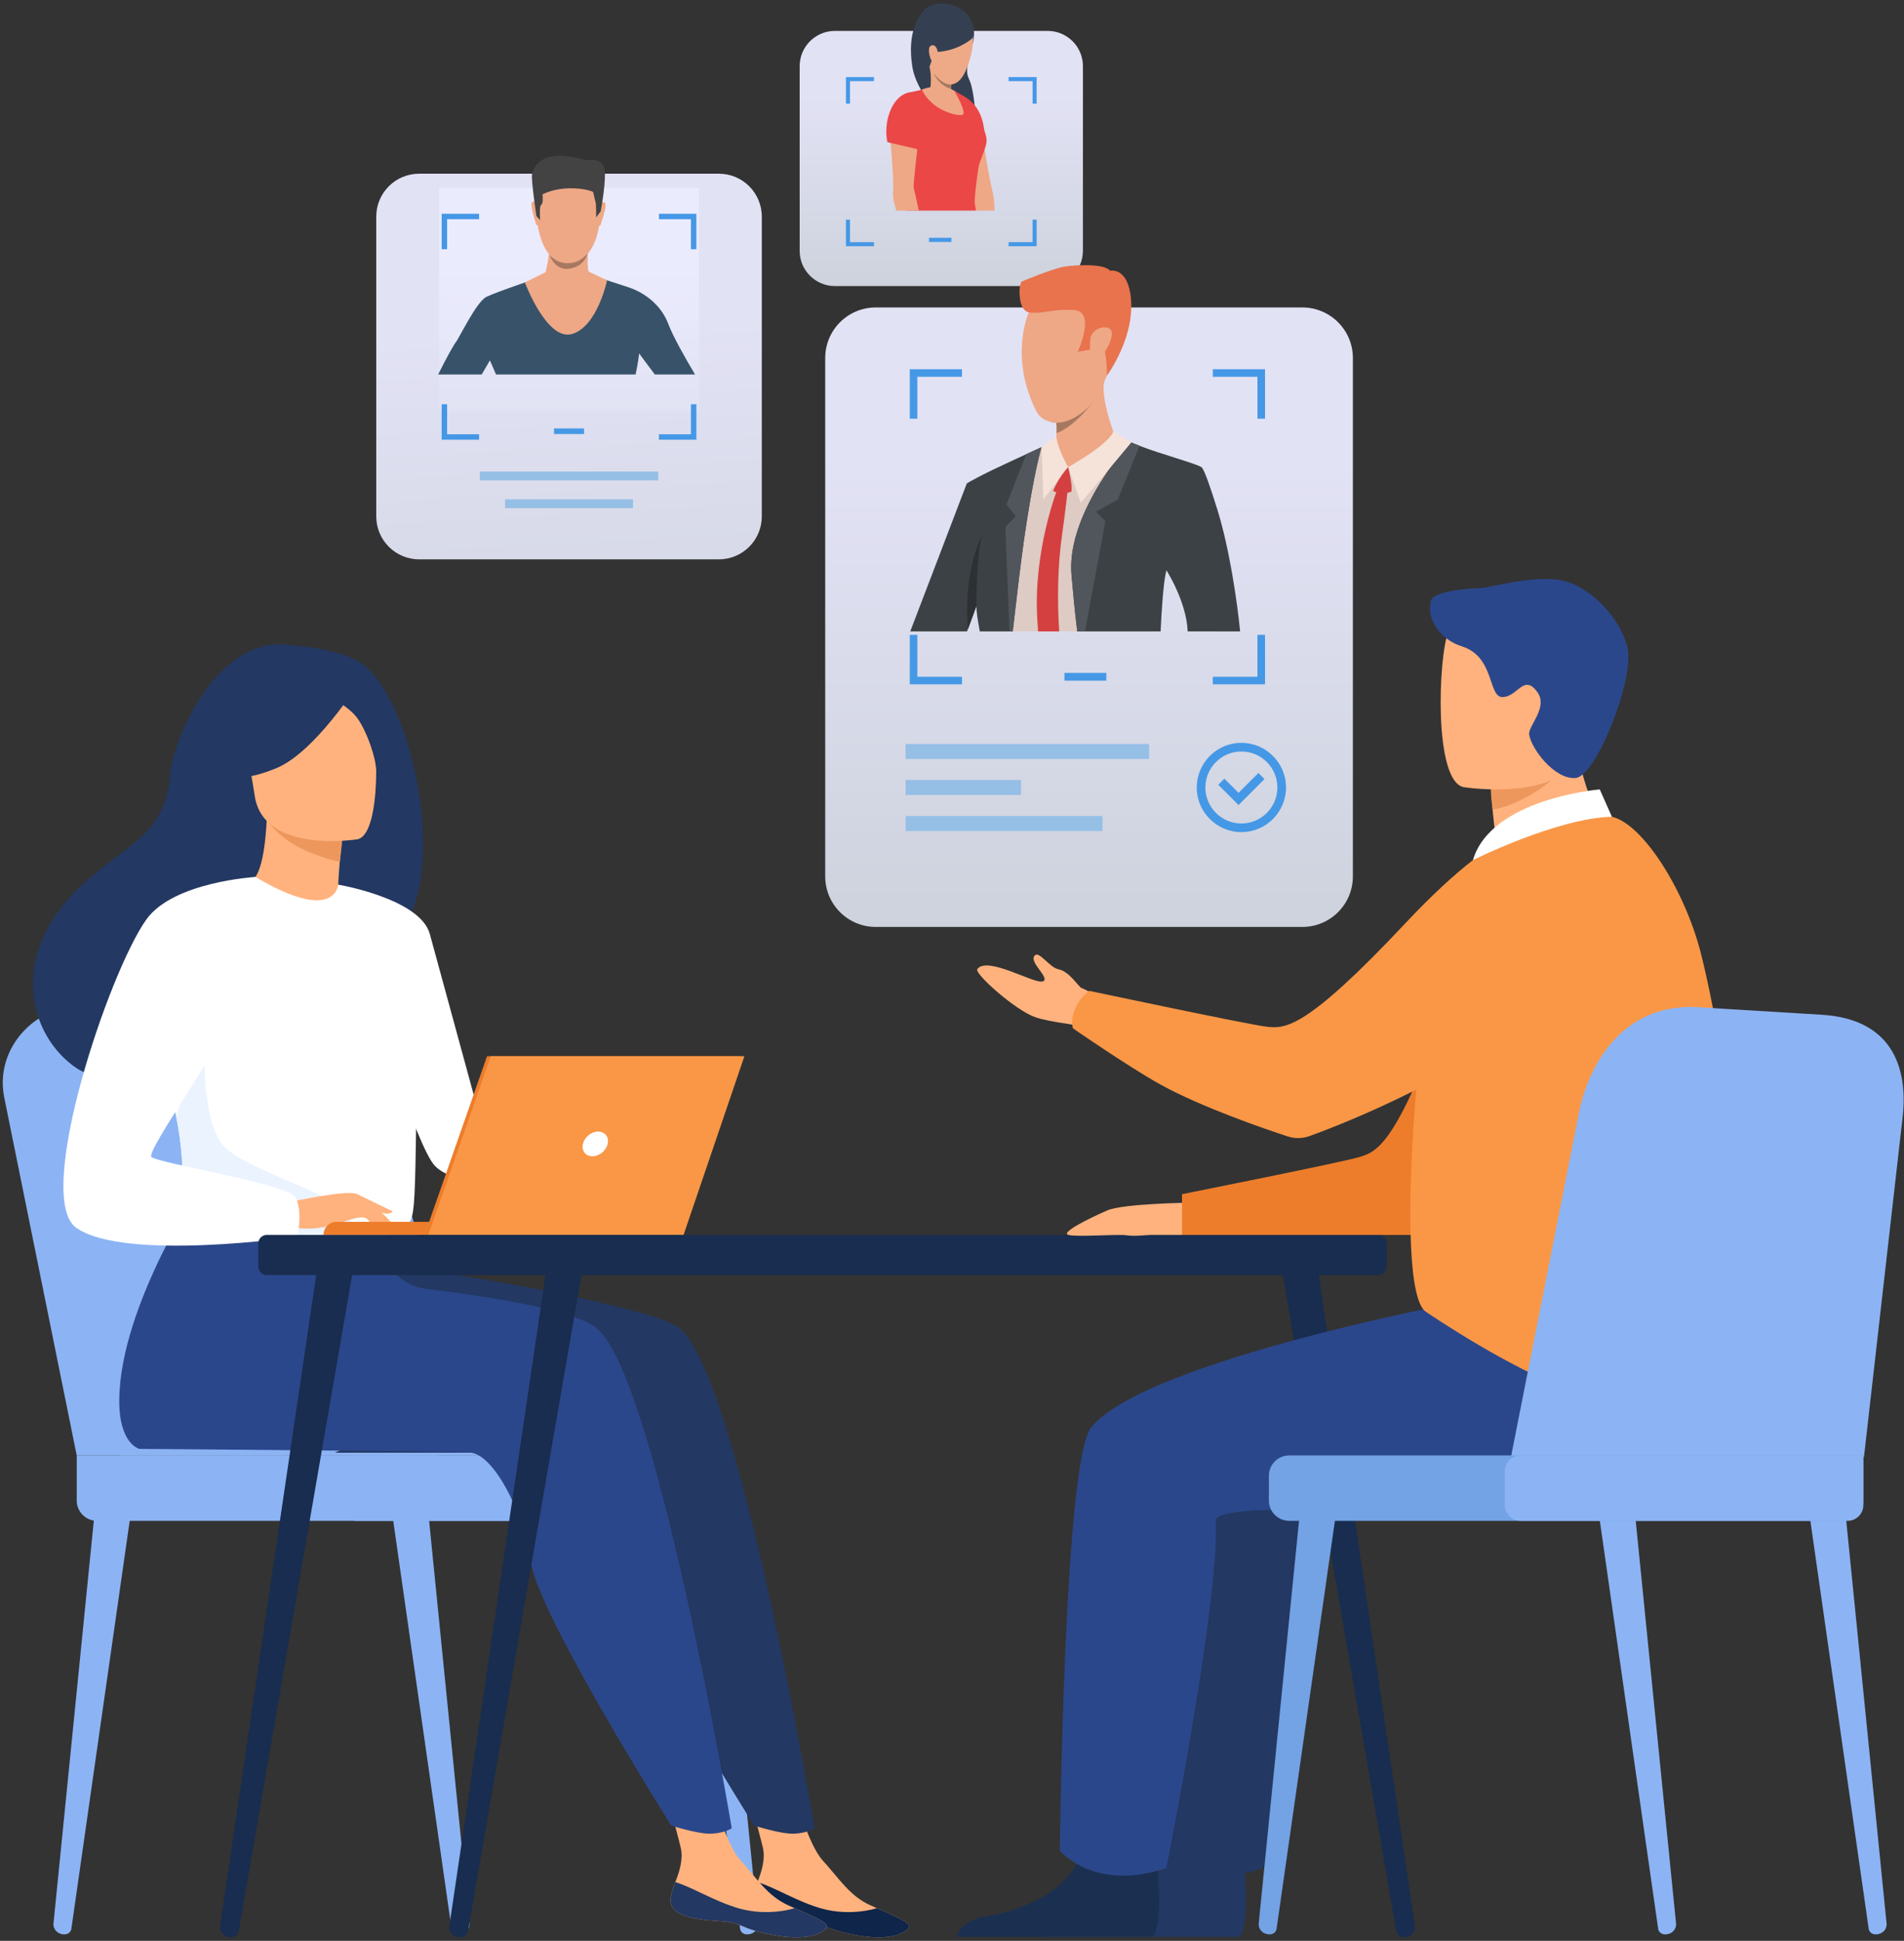 <svg width="471" height="480" viewBox="0 0 471 480" fill="none" xmlns="http://www.w3.org/2000/svg">
<rect x="0" y="0" width="471" height="480" fill="#333333" stroke="none"/>
<path opacity="0.95" d="M177.84 138.334H103.683C97.825 138.334 93.075 133.584 93.075 127.726V53.569C93.075 47.711 97.825 42.961 103.683 42.961H177.84C183.698 42.961 188.448 47.711 188.448 53.569V127.726C188.448 133.584 183.698 138.334 177.84 138.334Z" fill="url(#paint0_linear_3742_1168)"/>
<path d="M162.839 116.621H118.683V118.802H162.839V116.621Z" fill="#96BFE6"/>
<path d="M156.585 123.494H124.937V125.675H156.585V123.494Z" fill="#96BFE6"/>
<path opacity="0.95" d="M322.169 229.25H216.634C209.733 229.25 204.137 223.655 204.137 216.753V88.536C204.137 81.634 209.733 76.039 216.634 76.039H322.169C329.071 76.039 334.666 81.634 334.666 88.536V216.753C334.666 223.655 329.071 229.25 322.169 229.25Z" fill="url(#paint1_linear_3742_1168)"/>
<path d="M273.673 166.423H263.32V168.34H273.673V166.423Z" fill="#4598E6"/>
<path d="M284.257 183.992H224.017V187.704H284.257V183.992Z" fill="#96BFE6"/>
<path d="M272.73 201.814H224.017V205.527H272.73V201.814Z" fill="#96BFE6"/>
<path d="M252.574 192.903H224.017V196.615H252.574V192.903Z" fill="#96BFE6"/>
<path d="M300.017 91.317V93.192H311.056V103.553H312.931V91.317H300.017ZM225.054 103.553H226.929V93.192H237.968V91.317H225.054V103.553ZM311.056 157.012V167.376H300.017V169.25H312.931V157.011H311.056V157.012ZM226.929 157.012H225.054V169.251H237.968V167.376H226.929V157.012Z" fill="#4598E6"/>
<path d="M307.086 205.8C300.999 205.8 296.046 200.847 296.046 194.76C296.046 188.672 300.999 183.72 307.086 183.72C313.174 183.72 318.126 188.672 318.126 194.76C318.126 200.847 313.174 205.8 307.086 205.8ZM307.086 185.856C302.177 185.856 298.183 189.85 298.183 194.76C298.183 199.669 302.177 203.663 307.086 203.663C311.995 203.663 315.989 199.669 315.989 194.76C315.989 189.85 311.995 185.856 307.086 185.856Z" fill="#4598E6"/>
<path d="M306.382 199.105L301.367 194.089L302.878 192.578L306.382 196.083L311.295 191.17L312.806 192.681L306.382 199.105Z" fill="#4598E6"/>
<path opacity="0.95" d="M172.903 46.527H108.619V101.683H172.903V46.527Z" fill="url(#paint2_linear_3742_1168)"/>
<path d="M165.316 80.104C163.199 74.503 158.113 71.932 155.711 71.13C154.856 70.846 153.329 70.348 151.72 69.827C148.821 68.89 145.653 67.871 145.653 67.871H135.647C135.647 67.871 132.183 69.032 128.501 70.323C128.501 70.326 128.497 70.326 128.497 70.326C125.106 71.515 121.534 72.812 120.328 73.418C117.814 74.674 113.582 83.65 112.728 84.679C112.286 85.209 110.323 88.705 108.392 92.612H119.171C120.31 90.655 121.187 89.138 121.187 89.138C121.187 89.138 121.868 90.633 122.695 92.612H157.226C157.772 90.314 158.113 87.421 158.113 87.421C158.113 87.421 159.962 89.936 161.981 92.612H171.933C169.512 88.55 166.509 83.265 165.316 80.104Z" fill="#385369"/>
<path d="M141.842 40.377C141.842 40.377 149.665 41.61 148.474 53.85C147.283 66.09 140.378 65.087 139.917 65.074C139.455 65.062 132.985 65.297 132.481 50.353C132.481 50.353 132.261 39.302 141.842 40.377Z" fill="#EEA886"/>
<path d="M148.595 50.392C148.595 50.392 149.451 49.478 149.766 50.404C150.08 51.33 148.597 55.462 148.544 55.655C148.544 55.655 148.388 56.014 148.182 55.817C147.976 55.619 148.595 50.392 148.595 50.392Z" fill="#EEA886"/>
<path d="M132.692 50.238C132.692 50.238 131.853 49.306 131.52 50.226C131.189 51.146 132.578 55.305 132.641 55.5C132.641 55.5 132.79 55.862 132.999 55.669C133.209 55.475 132.692 50.238 132.692 50.238Z" fill="#EEA886"/>
<path d="M148.591 52.27L147.471 53.767C147.471 53.767 147.503 50.485 147.323 49.97C147.144 49.455 146.869 47.883 146.718 47.512C146.568 47.141 140 45.3 134.199 48.049C134.199 48.049 134.454 50.41 133.898 50.62C133.342 50.83 133.615 54.465 133.615 54.465L132.694 53.425C132.694 53.425 131.284 44.008 131.633 43.027C131.981 42.045 133.09 36.144 144.992 39.647C144.992 39.647 148.702 38.861 149.447 41.423C150.191 43.985 148.591 52.27 148.591 52.27Z" fill="#434343"/>
<path d="M146.623 67.651C146.619 67.64 145.619 67.158 145.619 67.158C145.132 66.068 145.494 61.47 145.494 61.47C145.494 61.47 135.53 58.934 135.814 60.873C136.099 62.812 134.956 67.317 134.956 67.317L129.845 69.855C129.845 69.855 135.291 84.479 141.55 82.592C147.809 80.706 150.173 69.328 150.173 69.328L146.623 67.651Z" fill="#EEA886"/>
<path d="M135.958 63.026C135.958 63.026 137.563 65.099 140.35 65.099C142.182 65.099 143.498 64.585 145.324 62.805C145.324 62.805 144.532 66.186 140.362 66.5C140.362 66.5 137.337 66.885 135.958 63.026Z" fill="#A77860"/>
<path opacity="0.95" d="M259.165 70.751H206.537C201.721 70.751 197.816 66.846 197.816 62.03V16.365C197.816 11.548 201.721 7.644 206.537 7.644H259.165C263.982 7.644 267.887 11.548 267.887 16.365V62.03C267.887 66.846 263.982 70.751 259.165 70.751Z" fill="url(#paint3_linear_3742_1168)"/>
<path d="M235.364 58.815H229.807V59.844H235.364V58.815Z" fill="#4598E6"/>
<path d="M237.611 2.116C237.611 2.116 242.089 4.574 240.667 10.62C239.246 16.666 238.705 17.465 239.86 19.907C241.015 22.351 242.03 32.588 240.798 34.461C239.566 36.334 227.077 25.326 225.689 16.519C224.301 7.712 227.425 3.972 228.533 2.576C229.641 1.18 233.661 -0.129 237.611 2.116Z" fill="#344052"/>
<path d="M246.018 52.085H241.224C240.993 49.72 240.778 48.074 240.822 47.831C240.893 47.429 236.052 34.731 235.6 33.681C235.145 32.633 233.37 29.817 233.138 27.165C232.904 24.512 236.363 23.441 236.363 23.441C241.03 24.278 242.612 30.735 242.612 30.735C242.612 30.735 244.572 43.829 245.564 47.514C245.819 48.459 245.957 50.128 246.018 52.085Z" fill="#EEA886"/>
<path d="M243.605 33.889L236.466 36.899C236.466 36.899 229.905 20.616 235.405 22.434C240.888 24.246 243.355 27.654 243.605 33.889Z" fill="#EB4747"/>
<path d="M242.017 41.556C241.808 43.172 240.954 48.899 241.145 50.445C241.178 50.7 241.283 51.287 241.442 52.085H224.228C224.686 50.451 225.103 49.005 225.355 48.163C226.191 45.39 225.39 44.648 224.968 42.43C224.803 41.562 224.226 39.913 223.594 38.05C223.383 37.428 223.166 36.779 222.958 36.128C222.201 33.781 221.849 31.381 221.632 29.984C220.593 23.363 225.686 22.726 225.686 22.726C227.579 22.377 230.885 21.355 230.885 21.355L236.064 22.432C236.064 22.432 236.556 22.617 237.275 23.148C237.275 23.148 237.278 23.148 237.278 23.151C237.624 23.406 238.023 23.741 238.443 24.172C239.009 24.753 240.136 26.416 241.259 28.244C241.603 28.805 241.949 29.38 242.275 29.946C243.328 31.768 244.076 33.238 244.052 34.895C244.032 36.527 242.225 39.939 242.017 41.556Z" fill="#EB4747"/>
<path d="M236.064 22.434C236.064 22.434 239.308 27.979 238.102 28.392C236.895 28.806 230.536 27.407 228.053 22.168C228.053 22.168 232.226 20.271 236.064 22.434Z" fill="#EEA886"/>
<path d="M235.599 24.966C235.599 24.966 232.718 26.186 230.108 22.171C230.108 22.171 230.809 17.613 229.327 14.976C227.845 12.34 235.806 18.137 235.806 18.137C235.806 18.137 235.678 18.68 235.544 19.483C235.476 19.893 235.405 20.371 235.352 20.878C235.307 21.301 235.273 21.744 235.258 22.186C235.224 23.212 235.297 24.229 235.599 24.966Z" fill="#EEA886"/>
<path d="M228.444 31.177C227.85 34.228 223.594 38.051 223.594 38.051C223.384 37.427 223.167 36.78 222.958 36.13C225.895 34.256 228.444 31.177 228.444 31.177Z" fill="#393D63"/>
<path d="M227.376 33.604C227.106 34.716 225.865 45.979 226 46.363C226.08 46.584 226.681 49.189 227.283 52.085H221.726C221.157 50.219 220.819 48.669 220.901 47.792C221.256 43.993 219.968 31.882 219.968 31.882C219.968 31.882 218.815 24.556 224.894 23.641C224.894 23.641 228.485 24.113 228.703 26.765C228.919 29.42 227.646 32.495 227.376 33.604Z" fill="#EEA886"/>
<path d="M219.52 35.16L227.064 36.923C227.064 36.923 233.049 25.303 227.659 23.181C221.977 20.945 218.158 28.822 219.52 35.16Z" fill="#EB4747"/>
<path d="M236.914 2.761C236.914 2.761 243.471 5.167 239.315 16.482C235.159 27.796 226.675 14.55 227.957 7.597C229.239 0.645 236.914 2.761 236.914 2.761Z" fill="#EEA987"/>
<path d="M240.32 9.638C240.32 9.638 236.86 12.727 231.306 12.871C231.306 12.871 230.008 16.035 229.798 17.006C229.798 17.006 224.312 7.585 230.62 2.827C236.928 -1.932 242.649 7.664 240.32 9.638Z" fill="#344052"/>
<path d="M232.056 13.55C232.053 12.712 231.628 10.786 230.36 11.259C229.093 11.733 230.228 15.669 231.063 15.47C231.063 15.47 232.064 15.533 232.056 13.55Z" fill="#EEA987"/>
<path d="M235.265 21.993C232.184 21.14 230.993 18.204 230.956 18.105C233.462 21.343 235.352 20.878 235.352 20.878C235.307 21.3 235.304 21.564 235.265 21.993Z" fill="#A77860"/>
<path d="M249.506 19.064V20.07H255.432V25.631H256.438V19.064H249.506ZM209.264 25.631H210.271V20.07H216.196V19.064H209.264L209.264 25.631ZM255.432 54.33V59.893H249.506V60.9H256.439V54.33H255.432ZM210.271 54.33H209.264V60.9H216.197V59.893H210.271L210.271 54.33Z" fill="#4598E6"/>
<path d="M144.473 105.964H137.05V107.339H144.473V105.964Z" fill="#4598E6"/>
<path d="M163.007 52.868V54.213H170.922V61.641H172.267V52.868H163.007ZM109.256 61.641H110.6V54.212H118.516V52.868H109.256V61.641ZM170.922 99.973V107.405H163.007V108.749H172.267V99.973L170.922 99.973ZM110.6 99.973H109.256V108.749H118.516V107.404H110.6V99.973Z" fill="#4598E6"/>
<path d="M306.577 156.153H300.298C300.183 155.902 300.09 155.683 300.014 155.508C298.15 151.109 288.549 141.022 288.549 141.022C288.549 141.022 288.549 141.027 288.549 141.044C288.549 141.044 288.544 141.049 288.544 141.055C288.544 141.055 288.544 141.06 288.544 141.066C288.538 141.082 288.533 141.093 288.527 141.109C288.522 141.131 288.516 141.158 288.506 141.191C288.5 141.208 288.495 141.229 288.495 141.246C288.489 141.262 288.484 141.273 288.478 141.29C288.085 142.76 286.15 150.082 285.183 156.153H242.696C242.597 155.59 242.483 155.055 242.351 154.558C241.963 153.049 241.701 151.557 241.532 150.164C241.526 150.093 241.515 150.027 241.51 149.956C241.477 149.7 241.45 149.443 241.428 149.191C241.062 145.377 241.335 142.454 241.357 142.159C241.237 142.415 240.379 145.563 239.253 149.448C238.635 151.579 237.936 153.935 237.242 156.153H227.209L239.799 119.83C240.078 119.611 243.346 118.032 245.729 116.896C248.16 115.737 251.095 114.037 253.745 112.584C255.1 111.841 256.379 111.168 257.489 110.66L257.658 110.584V110.578C259.488 109.742 260.707 109.19 260.707 109.19C260.707 109.19 260.707 109.19 260.712 109.19C260.756 109.185 261.046 109.157 261.505 109.114C264.062 108.868 271.997 108.125 274.653 107.972C274.871 107.955 275.057 107.95 275.199 107.944C275.319 107.939 275.412 107.939 275.467 107.944C275.8 107.966 277.439 108.535 279.587 109.354C279.669 109.382 279.751 109.414 279.833 109.447C279.937 109.486 280.035 109.524 280.139 109.562C280.325 109.633 280.516 109.704 280.707 109.781C281.09 109.934 281.489 110.087 281.888 110.245C282.024 110.3 282.166 110.354 282.308 110.409C286.609 112.114 291.538 114.229 292.707 115.07C293.483 115.622 295.893 120.163 298.686 125.781C301.692 135.409 305.369 149.3 306.577 156.153Z" fill="#DECBC4"/>
<path d="M275.398 106.709C275.285 112.421 264.227 115.545 264.227 115.545C264.227 115.545 259.602 109.746 260.706 109.191C261.14 108.973 261.316 108.107 261.37 107.137C261.421 106.213 261.362 105.194 261.308 104.546C261.275 104.142 261.243 103.882 261.243 103.882C261.243 103.882 262.823 102.215 264.833 100.229C268.346 96.756 273.175 92.307 273.182 94.077C273.182 94.171 273.17 94.283 273.141 94.413C272.293 98.396 275.398 106.709 275.398 106.709Z" fill="#EEA886"/>
<path d="M271.139 98.342C271.139 98.342 271.139 98.342 271.138 98.343C271.117 98.376 270.648 99.078 269.847 100.085C268.149 102.22 264.958 105.728 261.37 107.137C261.42 106.213 261.361 105.194 261.307 104.547C260.94 104.538 260.573 104.495 260.209 104.414C261.193 102.696 262.613 100.894 262.613 100.894L264.833 100.23L271.139 98.342Z" fill="#A77860"/>
<path d="M273.262 94.154C272.305 96.236 271.397 97.744 271.139 98.341C271.139 98.341 271.139 98.341 271.138 98.342C270.971 98.731 270.514 99.366 269.847 100.084C268.025 102.048 264.637 104.637 261.307 104.546C260.94 104.537 260.573 104.494 260.209 104.414C258.865 104.12 257.277 103.495 256.403 101.785C249.504 88.278 254.499 77.233 254.499 77.233C254.499 77.233 273.363 71.899 276.314 77.577C278.385 81.56 275.509 89.265 273.262 94.154Z" fill="#EEA886"/>
<path d="M254.499 77.233C254.499 77.233 252.748 77.136 252.314 73.815C251.886 70.534 252.752 69.624 252.752 69.624C252.752 69.624 260.539 66.364 263.336 65.94C266.132 65.516 273.009 65.109 274.621 66.952C274.621 66.952 278.537 66.042 279.604 72.544C281.296 82.858 273.836 92.873 273.836 92.873C273.836 92.873 273.9 86.135 272.414 85.242C270.928 84.349 269.645 86.472 269.645 86.472L266.605 87.017C266.605 87.017 271.222 77.048 265.684 76.679C260.146 76.309 257.67 77.811 254.499 77.233Z" fill="#E8734D"/>
<path d="M269.729 83.786C270.018 80.817 275.386 79.684 275.027 82.795C274.667 85.907 272.023 88.896 270.802 88.791C269.581 88.686 269.508 86.048 269.729 83.786Z" fill="#EEA886"/>
<path d="M301.15 126.06C299.402 120.458 297.888 116.027 297.216 115.546C296.041 114.704 286.729 112.141 282.309 110.409C282.166 110.354 282.025 110.3 281.888 110.245C281.489 110.087 281.09 109.934 280.707 109.781C280.516 109.704 280.325 109.633 280.139 109.562C280.035 109.524 279.937 109.486 279.833 109.447C279.751 109.415 279.669 109.382 279.587 109.354C279.582 109.36 279.576 109.371 279.565 109.376C279.172 109.819 277.128 112.141 274.686 115.617C270.117 122.109 264.166 132.628 265.079 142.339C265.374 145.454 265.735 149.929 266.341 154.951C266.385 155.35 266.434 155.749 266.489 156.153H287.101C287.353 150.896 287.8 143.973 288.478 141.289C288.484 141.273 288.489 141.262 288.495 141.246C288.495 141.229 288.5 141.208 288.505 141.191C288.511 141.164 288.522 141.137 288.527 141.109C288.533 141.093 288.538 141.082 288.544 141.066C288.544 141.06 288.544 141.055 288.544 141.055C288.544 141.049 288.549 141.044 288.549 141.044C288.549 141.044 293.538 148.842 293.795 156.153H306.768C306.134 149.361 304.151 135.672 301.15 126.06Z" fill="#3C4145"/>
<path d="M257.576 110.726C257.576 110.726 256.018 115.906 254.008 128.841C254.008 128.841 254.008 128.841 254.008 128.846C253.937 129.278 253.871 129.72 253.8 130.174C253.795 130.223 253.784 130.278 253.778 130.333C253.729 130.628 253.685 130.934 253.642 131.24C253.636 131.278 253.63 131.311 253.625 131.349C253.592 131.551 253.56 131.759 253.532 131.972C253.456 132.48 253.379 133.005 253.303 133.535C252.548 138.814 251.543 147.202 250.521 156.153H242.373C241.931 153.666 241.515 151.404 241.548 149.852C241.532 149.885 241.521 149.923 241.51 149.956C240.859 151.759 240.144 153.721 239.417 155.628C239.351 155.803 239.286 155.978 239.22 156.153H225.176L239.165 119.556C239.444 119.338 243.045 117.398 245.428 116.267C247.914 115.081 251.056 113.622 253.843 112.338C255.177 111.72 256.428 111.147 257.488 110.66L257.576 110.726Z" fill="#3C4145"/>
<path d="M276.522 123.524L271.139 126.562L273.439 128.907L268.39 156.153H266.488C265.789 150.645 265.39 145.7 265.079 142.339C263.674 127.322 278.658 110.387 279.587 109.354C280.308 109.628 281.084 109.928 281.888 110.245L276.522 123.524Z" fill="#51565C"/>
<path d="M257.658 110.584C257.658 110.584 255.647 117.147 253.308 133.535C252.554 138.809 251.543 147.202 250.521 156.153H249.729L248.685 130.41L251.248 127.633L248.969 124.787L253.844 112.338C255.177 111.721 256.428 111.147 257.488 110.66L257.658 110.584Z" fill="#51565C"/>
<path d="M279.859 109.418L275.398 106.709C275.398 106.709 275.273 109.155 264.227 115.545L267.364 124.38L279.859 109.418Z" fill="#F5E2D9"/>
<path d="M261.288 107.941C261.288 107.941 261.462 110.582 264.227 115.545L258.105 123.526L257.658 110.582L261.288 107.941Z" fill="#F5E2D9"/>
<path d="M264.244 115.545C264.244 115.545 265.43 120.291 265.003 121.62C265.003 121.62 262.394 122.569 260.519 121.382C260.519 121.382 261.847 118.06 264.244 115.545Z" fill="#D44040"/>
<path d="M262.806 131.683C261.554 140.208 261.554 148.831 262.019 156.153H256.789C256.718 155.121 256.652 154.044 256.587 152.918C255.614 136.038 261.581 120.956 261.581 120.956L264.243 120.289C264.243 120.289 263.385 127.748 262.806 131.683Z" fill="#D44040"/>
<path d="M241.717 142.201C241.518 146.251 241.547 149.848 241.547 149.848C241.547 149.848 241.547 149.849 241.547 149.851C241.546 149.871 241.542 149.98 241.533 150.161C241.525 150.092 241.517 150.025 241.508 149.958C240.86 151.76 240.142 153.72 239.418 155.628C239.249 153.417 239.206 151.356 239.255 149.448C239.545 138.092 243.117 132.137 243.117 132.137C242.298 134.116 241.905 138.363 241.717 142.201Z" fill="#2D3133"/>
<path d="M113.393 478.403L113.578 478.399C115.095 478.371 116.266 477.131 116.124 475.705L106.006 374.655L97.177 375.443L111.705 477.037C111.819 477.831 112.545 478.418 113.393 478.403Z" fill="#8CB4F4"/>
<path d="M15.964 478.403L15.779 478.399C14.262 478.371 13.091 477.131 13.233 475.705L23.352 374.655L32.181 375.443L17.652 477.037C17.538 477.831 16.813 478.418 15.964 478.403Z" fill="#8CB4F4"/>
<path d="M184.775 478.403L184.961 478.399C186.477 478.371 187.649 477.131 187.506 475.705L177.388 374.655L168.559 375.443L183.088 477.037C183.201 477.831 183.927 478.418 184.775 478.403Z" fill="#8CB4F4"/>
<path d="M18.978 359.956L1.017 271.262C-1.288 259.254 8.662 248.273 21.583 248.568L56.221 249.359C68.17 249.632 78.559 257.63 81.88 269.111L108.157 359.956H18.978Z" fill="#8CB4F4"/>
<path d="M29.843 359.956L11.883 271.262C9.578 259.254 19.528 248.273 32.449 248.568L67.087 249.359C79.036 249.632 89.425 257.63 92.746 269.111L119.023 359.956H29.843Z" fill="#8CB4F4"/>
<path d="M23.983 376.132H161.025C163.778 376.132 166.031 373.88 166.031 371.126V364.962C166.031 362.209 163.779 359.956 161.025 359.956H18.978V371.126C18.978 373.88 21.23 376.132 23.983 376.132Z" fill="#8CB4F4"/>
<path d="M88.294 376.132H175.655C177.872 376.132 179.687 374.318 179.687 372.1V363.989C179.687 361.771 177.873 359.956 175.655 359.956H88.294C86.076 359.956 84.261 361.771 84.261 363.989V372.1C84.261 374.318 86.076 376.132 88.294 376.132Z" fill="#8CB4F4"/>
<path d="M138.362 341.394C130.948 354.298 121.624 359.279 121.624 359.279H82.83C82.83 359.279 144.018 331.551 138.362 341.394Z" fill="#233862"/>
<path d="M186.209 469.589C185.79 473.659 191.452 474.711 198.017 475.108C204.583 475.506 202.583 476.83 211.568 478.557C220.554 480.284 224.188 477.859 224.852 476.65C225.444 475.577 221.277 473.844 216.837 471.889C216.278 471.645 215.719 471.393 215.159 471.141C210.162 468.88 207.394 464.347 203.524 460.131C199.859 456.138 196.475 443.44 196.475 443.44L184.269 440.696C184.269 440.696 187.582 452.127 188.722 457.004C189.393 459.873 188.324 463.06 187.379 465.485C186.87 466.804 186.355 468.155 186.209 469.589Z" fill="#FFB27D"/>
<path d="M198.017 475.108C204.583 475.506 202.583 476.83 211.568 478.557C220.554 480.284 224.188 477.859 224.852 476.65C225.444 475.577 221.277 473.844 216.837 471.889L216.766 471.964C216.766 471.964 210.413 474.046 203.128 471.981C197.19 470.3 191.47 466.679 187.379 465.485C186.87 466.804 186.356 468.155 186.209 469.589C185.79 473.659 191.452 474.711 198.017 475.108Z" fill="#0F2549"/>
<path d="M167.717 328.177C161.149 323.565 117.703 315.343 95.531 312.965L71.026 291.692C71.026 291.692 50.167 322.588 50.001 346.223C49.924 357.243 55 358.338 55.002 358.34C55.002 358.34 133.56 358.923 137.004 359.278C142.64 359.859 150.075 373.901 151.933 386.691C153.791 399.48 186.55 451.497 186.55 451.497C186.55 451.497 193.381 453.686 196.541 453.501C199.939 453.301 201.511 452.163 201.511 452.163C201.511 452.163 182.529 338.578 167.717 328.177Z" fill="#233862"/>
<path d="M165.89 469.589C165.47 473.659 171.132 474.711 177.697 475.108C184.263 475.506 182.263 476.83 191.248 478.557C200.234 480.284 203.868 477.859 204.532 476.65C205.124 475.577 200.957 473.844 196.517 471.889C195.958 471.645 195.399 471.393 194.839 471.141C189.842 468.88 187.074 464.347 183.204 460.131C179.539 456.138 176.155 443.44 176.155 443.44L163.949 440.696C163.949 440.696 167.262 452.127 168.403 457.004C169.073 459.873 168.004 463.06 167.059 465.485C166.55 466.804 166.036 468.155 165.89 469.589Z" fill="#FFB27D"/>
<path d="M177.697 475.108C184.263 475.506 182.263 476.83 191.248 478.557C200.234 480.284 203.868 477.859 204.532 476.65C205.124 475.577 200.957 473.844 196.517 471.889L196.446 471.964C196.446 471.964 190.093 474.046 182.808 471.981C176.87 470.3 171.15 466.679 167.059 465.485C166.55 466.804 166.036 468.155 165.89 469.589C165.47 473.659 171.132 474.711 177.697 475.108Z" fill="#233862"/>
<path d="M147.217 328.177C141.511 324.17 124.35 321.064 105.406 318.758C100.168 318.121 95.868 314.313 94.589 309.194L50.526 291.692C50.526 291.692 29.667 322.588 29.502 346.223C29.425 357.243 34.501 358.338 34.502 358.34C34.502 358.34 113.06 358.923 116.504 359.278C122.141 359.859 129.576 373.901 131.434 386.691C133.292 399.48 166.051 451.497 166.051 451.497C166.051 451.497 172.882 453.686 176.041 453.501C179.439 453.301 181.012 452.163 181.012 452.163C181.012 452.163 162.029 338.578 147.217 328.177Z" fill="#2B478B"/>
<path d="M88.255 163.329C82.2 160.149 72.987 159.719 71.49 159.518C53.579 157.111 42.799 183.138 42.165 191.024C40.996 205.56 33.307 207.776 22.483 216.88C0.78 235.133 7.144 256.344 19.012 264.225C26.132 268.954 38.682 264.225 38.682 264.225C38.86 264.349 73.005 245.136 89.837 235.869C115.07 232.282 103.685 171.431 88.255 163.329Z" fill="#233862"/>
<path d="M84.52 226.915C84.599 226.955 76.561 230.611 70.76 228.694C65.302 226.896 60.494 218.678 60.572 218.666C62.941 218.323 65.349 215.986 66.021 202.138L67.07 202.402L84.708 206.86C84.708 206.86 84.01 212.448 83.723 217.731C83.479 222.167 83.529 226.389 84.52 226.915Z" fill="#FFB27D"/>
<path d="M84.708 206.86C84.708 206.86 84.708 208.01 84.049 213.209C74.073 210.692 69.674 207.384 66.573 203.599L84.708 206.86Z" fill="#ED975D"/>
<path d="M88.471 207.564C88.471 207.564 65.146 211.362 63.005 196.8C60.864 182.238 56.411 172.921 71.213 169.881C86.014 166.841 89.731 171.971 91.628 176.657C93.525 181.344 94.483 206.201 88.471 207.564Z" fill="#FFB27D"/>
<path d="M88.493 169.27C88.493 169.27 77.901 185.99 68.445 189.95C58.989 193.91 54.344 191.9 54.344 191.9C54.344 191.9 58.646 185.377 59.766 176.619C60.097 174.038 61.779 171.824 64.195 170.857C70.98 168.139 84.106 163.854 88.493 169.27Z" fill="#233862"/>
<path d="M79.189 170.887C79.189 170.887 85.397 174.07 87.954 177.053C90.421 179.932 93.271 187.743 93.068 191.251C93.068 191.251 96.13 174.44 89.751 168.661C82.987 162.533 79.189 170.887 79.189 170.887Z" fill="#233862"/>
<path d="M103.18 262.489C102.472 309.901 102.985 299.993 97.799 304.492C96.549 305.575 93.037 306.221 88.413 306.526C73.875 307.491 48.32 305.096 47.348 302.409C43.994 293.113 46.362 290.225 43.564 275.993C43.272 274.479 42.911 272.841 42.488 271.057C40.155 261.281 37.885 257.956 46.16 242.252C53.666 228.027 62.491 216.47 63.192 216.887C82.992 228.641 83.67 218.788 83.67 218.788C83.67 218.788 103.527 239.364 103.18 262.489Z" fill="white"/>
<path d="M83.67 218.789C83.67 218.789 103.935 222.224 106.327 230.996C108.72 239.768 122.798 291.337 122.798 291.337C122.798 291.337 112.441 293.198 107.656 288.413C102.871 283.628 91.007 244.021 91.007 244.021L83.67 218.789Z" fill="white"/>
<path d="M88.413 306.526C73.875 307.491 48.32 305.096 47.348 302.409C43.995 293.113 46.362 290.225 43.564 275.993L50.576 256.248C50.576 256.248 49.416 278.235 55.901 284.018C62.378 289.801 82.449 295.182 85.601 300.014C87.122 302.333 88.121 304.658 88.413 306.526Z" fill="#EBF3FF"/>
<path d="M71.756 297.279C71.756 297.279 86.099 294.085 88.413 295.358C90.727 296.631 96.383 301.267 97.091 302.879C97.8 304.492 91.939 301.655 90.033 301.144C88.799 300.813 85.549 301.942 83.941 302.478C77.172 304.735 73.024 303.574 73.024 303.574L71.756 297.279Z" fill="#FFB27D"/>
<path d="M63.192 216.888C63.192 216.888 42.893 218.074 36.226 227.372C26.842 240.461 8.225 296.244 18.894 303.683C30.91 312.062 73.579 305.875 73.579 305.875C73.579 305.875 74.999 299.238 73.023 296.028C71.048 292.817 38.943 287.631 37.461 286.149C35.979 284.668 55.983 257.255 55.983 252.809C55.983 248.364 63.192 216.888 63.192 216.888Z" fill="white"/>
<path d="M89.107 299.351C89.107 299.351 92.112 303.227 93.098 303.69C94.083 304.152 94.719 304.037 94.719 304.037L92.694 300.392L89.107 299.351Z" fill="#FFB27D"/>
<path d="M88.413 295.358L97.15 299.601C97.15 299.601 96.779 300.21 95.703 300.16C94.627 300.111 91.913 299.119 91.913 299.119L88.413 295.358Z" fill="#FFB27D"/>
<path d="M120.599 305.418H80.02C80.02 303.631 81.468 302.183 83.254 302.183H120.599V305.418Z" fill="#ED7D2B"/>
<path d="M120.482 261.223H183.22L168.172 305.417H105.027L120.482 261.223Z" fill="#ED7D2B"/>
<path d="M184.144 261.222L169.096 305.417H105.95L121.406 261.222H184.144Z" fill="#F99746"/>
<path d="M150.32 282.911C149.93 284.6 148.245 285.968 146.556 285.968C144.868 285.968 143.815 284.6 144.205 282.911C144.595 281.222 146.28 279.854 147.968 279.854C149.657 279.854 150.709 281.222 150.32 282.911Z" fill="white"/>
<path d="M65.994 315.36H340.932C342.088 315.36 343.025 314.423 343.025 313.266V307.511C343.025 306.354 342.088 305.417 340.932 305.417H65.994C64.838 305.417 63.9 306.354 63.9 307.511V313.266C63.9 314.423 64.838 315.36 65.994 315.36Z" fill="#182D4F"/>
<path d="M347.663 479.142L347.781 479.127C349.19 478.953 350.187 477.696 350.009 476.32L325.509 310.476L316.539 310.733L345.366 477.474C345.55 478.542 346.564 479.278 347.663 479.142Z" fill="#182D4F"/>
<path d="M56.787 479.142L56.669 479.127C55.261 478.953 54.263 477.696 54.441 476.32L78.942 310.476L87.911 310.733L59.084 477.474C58.9 478.542 57.886 479.278 56.787 479.142Z" fill="#182D4F"/>
<path d="M113.506 479.142L113.388 479.127C111.98 478.953 110.982 477.696 111.16 476.32L135.661 310.476L144.63 310.733L115.804 477.474C115.619 478.542 114.606 479.278 113.506 479.142Z" fill="#182D4F"/>
<path d="M258.049 479.008H306.667C309.005 476.154 308.144 465.625 307.79 462.187C307.717 461.495 307.667 461.091 307.667 461.091C307.667 461.091 291.065 447.811 288.784 457.979C288.715 458.299 288.631 458.61 288.538 458.918C285.665 468.428 272.778 472.751 265.337 473.955C260.499 474.739 258.711 477.254 258.049 479.008Z" fill="#233862"/>
<path d="M390.709 321.031C388.954 321.031 307.43 336.338 293.945 353.03C287.208 361.369 286.207 457.674 286.207 457.674C286.207 457.674 294.541 468.008 312.541 462.008C312.541 462.008 325.738 396.118 324.763 376.132C324.494 370.606 380.465 375.332 390.709 372.681C400.953 370.03 425.984 347.745 420.468 336.888C414.953 326.031 390.709 321.031 390.709 321.031Z" fill="#233862"/>
<path d="M294.295 297.448C294.295 297.448 277.85 297.67 273.961 299.337C270.072 301.004 262.183 304.83 264.294 305.417C266.405 306.004 276.479 305.175 278.655 305.508C280.832 305.841 283.517 305.416 284.85 305.417C286.183 305.417 292.403 305.417 292.403 305.417L294.295 297.448Z" fill="#FFB27D"/>
<path d="M275.068 257.984C275.068 257.984 269.461 253.978 264.017 253.2C260.912 252.756 257.893 252.203 256.068 251.56C251.044 249.79 240.992 240.752 241.753 239.692C244.191 236.294 255.926 243.484 257.974 242.712C260.022 241.94 254.037 237.685 256.119 236.188C257.206 235.406 259.75 239.324 261.829 239.718C264.642 240.25 266.841 244.222 267.687 244.43C269.336 244.833 276.555 250.203 276.555 250.203L275.068 257.984Z" fill="#FFB27D"/>
<path d="M382.589 211.197C382.589 211.197 370.071 215.077 357.738 249.04C345.404 283.003 340.721 284.837 336.237 286.17C331.754 287.503 292.403 295.337 292.403 295.337V305.416H353.037C353.037 305.416 375.773 283.789 382.589 269.229C389.405 254.669 382.589 211.197 382.589 211.197Z" fill="#ED7D2B"/>
<path d="M236.562 479.008H285.18C287.518 476.154 286.656 465.625 286.303 462.187C286.23 461.495 286.18 461.091 286.18 461.091C286.18 461.091 269.578 447.811 267.297 457.979C267.228 458.299 267.143 458.61 267.051 458.918C264.178 468.428 251.291 472.751 243.85 473.955C239.012 474.739 237.224 477.254 236.562 479.008Z" fill="#1B3051"/>
<path d="M366.686 321.031C364.93 321.031 283.406 336.338 269.921 353.03C263.184 361.369 262.183 457.674 262.183 457.674C262.183 457.674 270.518 468.008 288.517 462.008C288.517 462.008 301.714 396.118 300.739 376.132C300.47 370.606 356.441 375.332 366.685 372.681C376.929 370.03 401.96 347.745 396.444 336.888C390.929 326.031 366.686 321.031 366.686 321.031Z" fill="#2B478B"/>
<path d="M371.787 221.961C377.652 221.477 383.801 219.914 389.116 218.189C395.759 216.034 401.114 212.883 397.663 206.811C394.483 201.215 389.336 188.714 389.684 178.357L377.322 188.32L368.924 195.086C368.924 195.086 368.959 199.075 369.877 206.066C370.045 207.34 370.241 208.716 370.472 210.186C370.659 211.374 370.114 212.56 369.092 213.194C369.028 213.233 368.965 213.272 368.902 213.312C364.729 215.934 366.875 222.367 371.787 221.961Z" fill="#FFB27D"/>
<path d="M368.924 193.439C368.924 193.439 368.495 194.887 369.233 200.236C376.719 199.014 383.718 193.043 383.718 193.043C379.907 191.997 378.52 187.879 375.681 188.262L368.924 193.439Z" fill="#ED975D"/>
<path d="M362 194.659C362 194.659 390.797 199.443 393.5 181.464C396.203 163.485 401.74 151.994 383.469 148.18C365.197 144.365 360.585 150.687 358.223 156.469C355.861 162.25 354.579 192.951 362 194.659Z" fill="#FFB27D"/>
<path d="M353.988 148.512C352.751 152.841 356.061 158.115 361.616 159.851C369.862 162.428 368.04 172.543 371.751 172.406C375.462 172.268 376.959 166.591 380.274 171.127C383.101 174.996 377.921 179.582 378.277 181.704C378.889 185.346 384.594 192.798 389.735 192.424C394.877 192.05 404.498 167.616 402.573 160.057C400.649 152.498 392.952 144.526 385.668 143.427C378.384 142.327 368.268 145.472 365.931 145.472C363.595 145.472 354.656 146.174 353.988 148.512Z" fill="#2B478B"/>
<path d="M420.852 236.15C416.69 219.398 405.186 201.82 397.408 201.835C384.154 201.86 365.1 205.358 357.407 224.335C351.741 238.313 344.183 318.715 352.725 324.433C372.25 337.505 417.51 364.189 425.55 336.977C432.917 312.043 428.076 265.225 420.852 236.15Z" fill="#F99746"/>
<path d="M388.66 219.48C384.879 209.644 372.683 206.244 364.366 212.714C359.868 216.214 354.359 221.198 347.705 228.283C322.97 254.624 317.943 254.46 313.297 253.916C308.652 253.372 269.403 245.042 269.403 245.042C269.403 245.042 267.393 246.524 266.21 248.921C264.63 252.122 265.425 254.303 265.425 254.303C263.888 253.31 279.338 263.96 287.029 268.206C297.185 273.814 312.488 279.071 318.583 281.068C320.311 281.634 322.174 281.605 323.884 280.989C332.931 277.728 363.312 265.846 388.044 245.228C394.56 239.795 392.166 228.6 388.66 219.48Z" fill="#F99746"/>
<path d="M398.742 201.997L395.741 195.236C395.741 195.236 368.881 197.427 364.366 212.715C364.366 212.715 385.188 202.324 398.742 201.997Z" fill="white"/>
<path d="M463.956 478.403L464.142 478.399C465.658 478.371 466.83 477.131 466.687 475.705L456.569 374.655L447.74 375.443L462.269 477.037C462.382 477.831 463.108 478.418 463.956 478.403Z" fill="#8CB4F4"/>
<path d="M411.876 478.403L412.062 478.399C413.578 478.371 414.75 477.131 414.607 475.705L404.489 374.655L395.66 375.443L410.188 477.037C410.302 477.831 411.028 478.418 411.876 478.403Z" fill="#8CB4F4"/>
<path d="M314.105 478.403L313.919 478.399C312.403 478.371 311.231 477.131 311.374 475.705L321.492 374.655L330.321 375.443L315.793 477.037C315.678 477.831 314.953 478.418 314.105 478.403Z" fill="#73A2E5"/>
<path d="M461.097 360.341L470.7 275.942C471.96 263.779 467.889 251.871 450.338 250.949L419.461 249.068C401.161 248.313 392.898 263.544 390.581 275.27L372.251 368.045L461.097 360.341Z" fill="#8CB4F4"/>
<path d="M455.937 376.133H318.896C316.142 376.133 313.889 373.881 313.889 371.127V364.963C313.889 362.21 316.142 359.957 318.896 359.957H460.943V371.127C460.943 373.881 458.69 376.133 455.937 376.133Z" fill="#73A2E5"/>
<path d="M457.055 376.133H376.138C374 376.133 372.25 374.383 372.25 372.245V363.844C372.25 361.705 374 359.956 376.138 359.956H460.943V372.244C460.943 374.383 459.194 376.133 457.055 376.133Z" fill="#8CB4F4"/>
<defs>
<linearGradient id="paint0_linear_3742_1168" x1="147.573" y1="214.111" x2="140.125" y2="79.122" gradientUnits="userSpaceOnUse">
<stop stop-color="#D1D7E0"/>
<stop offset="1" stop-color="#EBEBFF"/>
</linearGradient>
<linearGradient id="paint1_linear_3742_1168" x1="269.402" y1="251.744" x2="269.402" y2="112.772" gradientUnits="userSpaceOnUse">
<stop stop-color="#D1D7E0"/>
<stop offset="1" stop-color="#EBEBFF"/>
</linearGradient>
<linearGradient id="paint2_linear_3742_1168" x1="140.761" y1="165.925" x2="140.761" y2="64.308" gradientUnits="userSpaceOnUse">
<stop stop-color="#D1D7E0"/>
<stop offset="1" stop-color="#EBEBFF"/>
</linearGradient>
<linearGradient id="paint3_linear_3742_1168" x1="232.851" y1="80.016" x2="232.851" y2="22.774" gradientUnits="userSpaceOnUse">
<stop stop-color="#D1D7E0"/>
<stop offset="1" stop-color="#EBEBFF"/>
</linearGradient>
</defs>
</svg>
